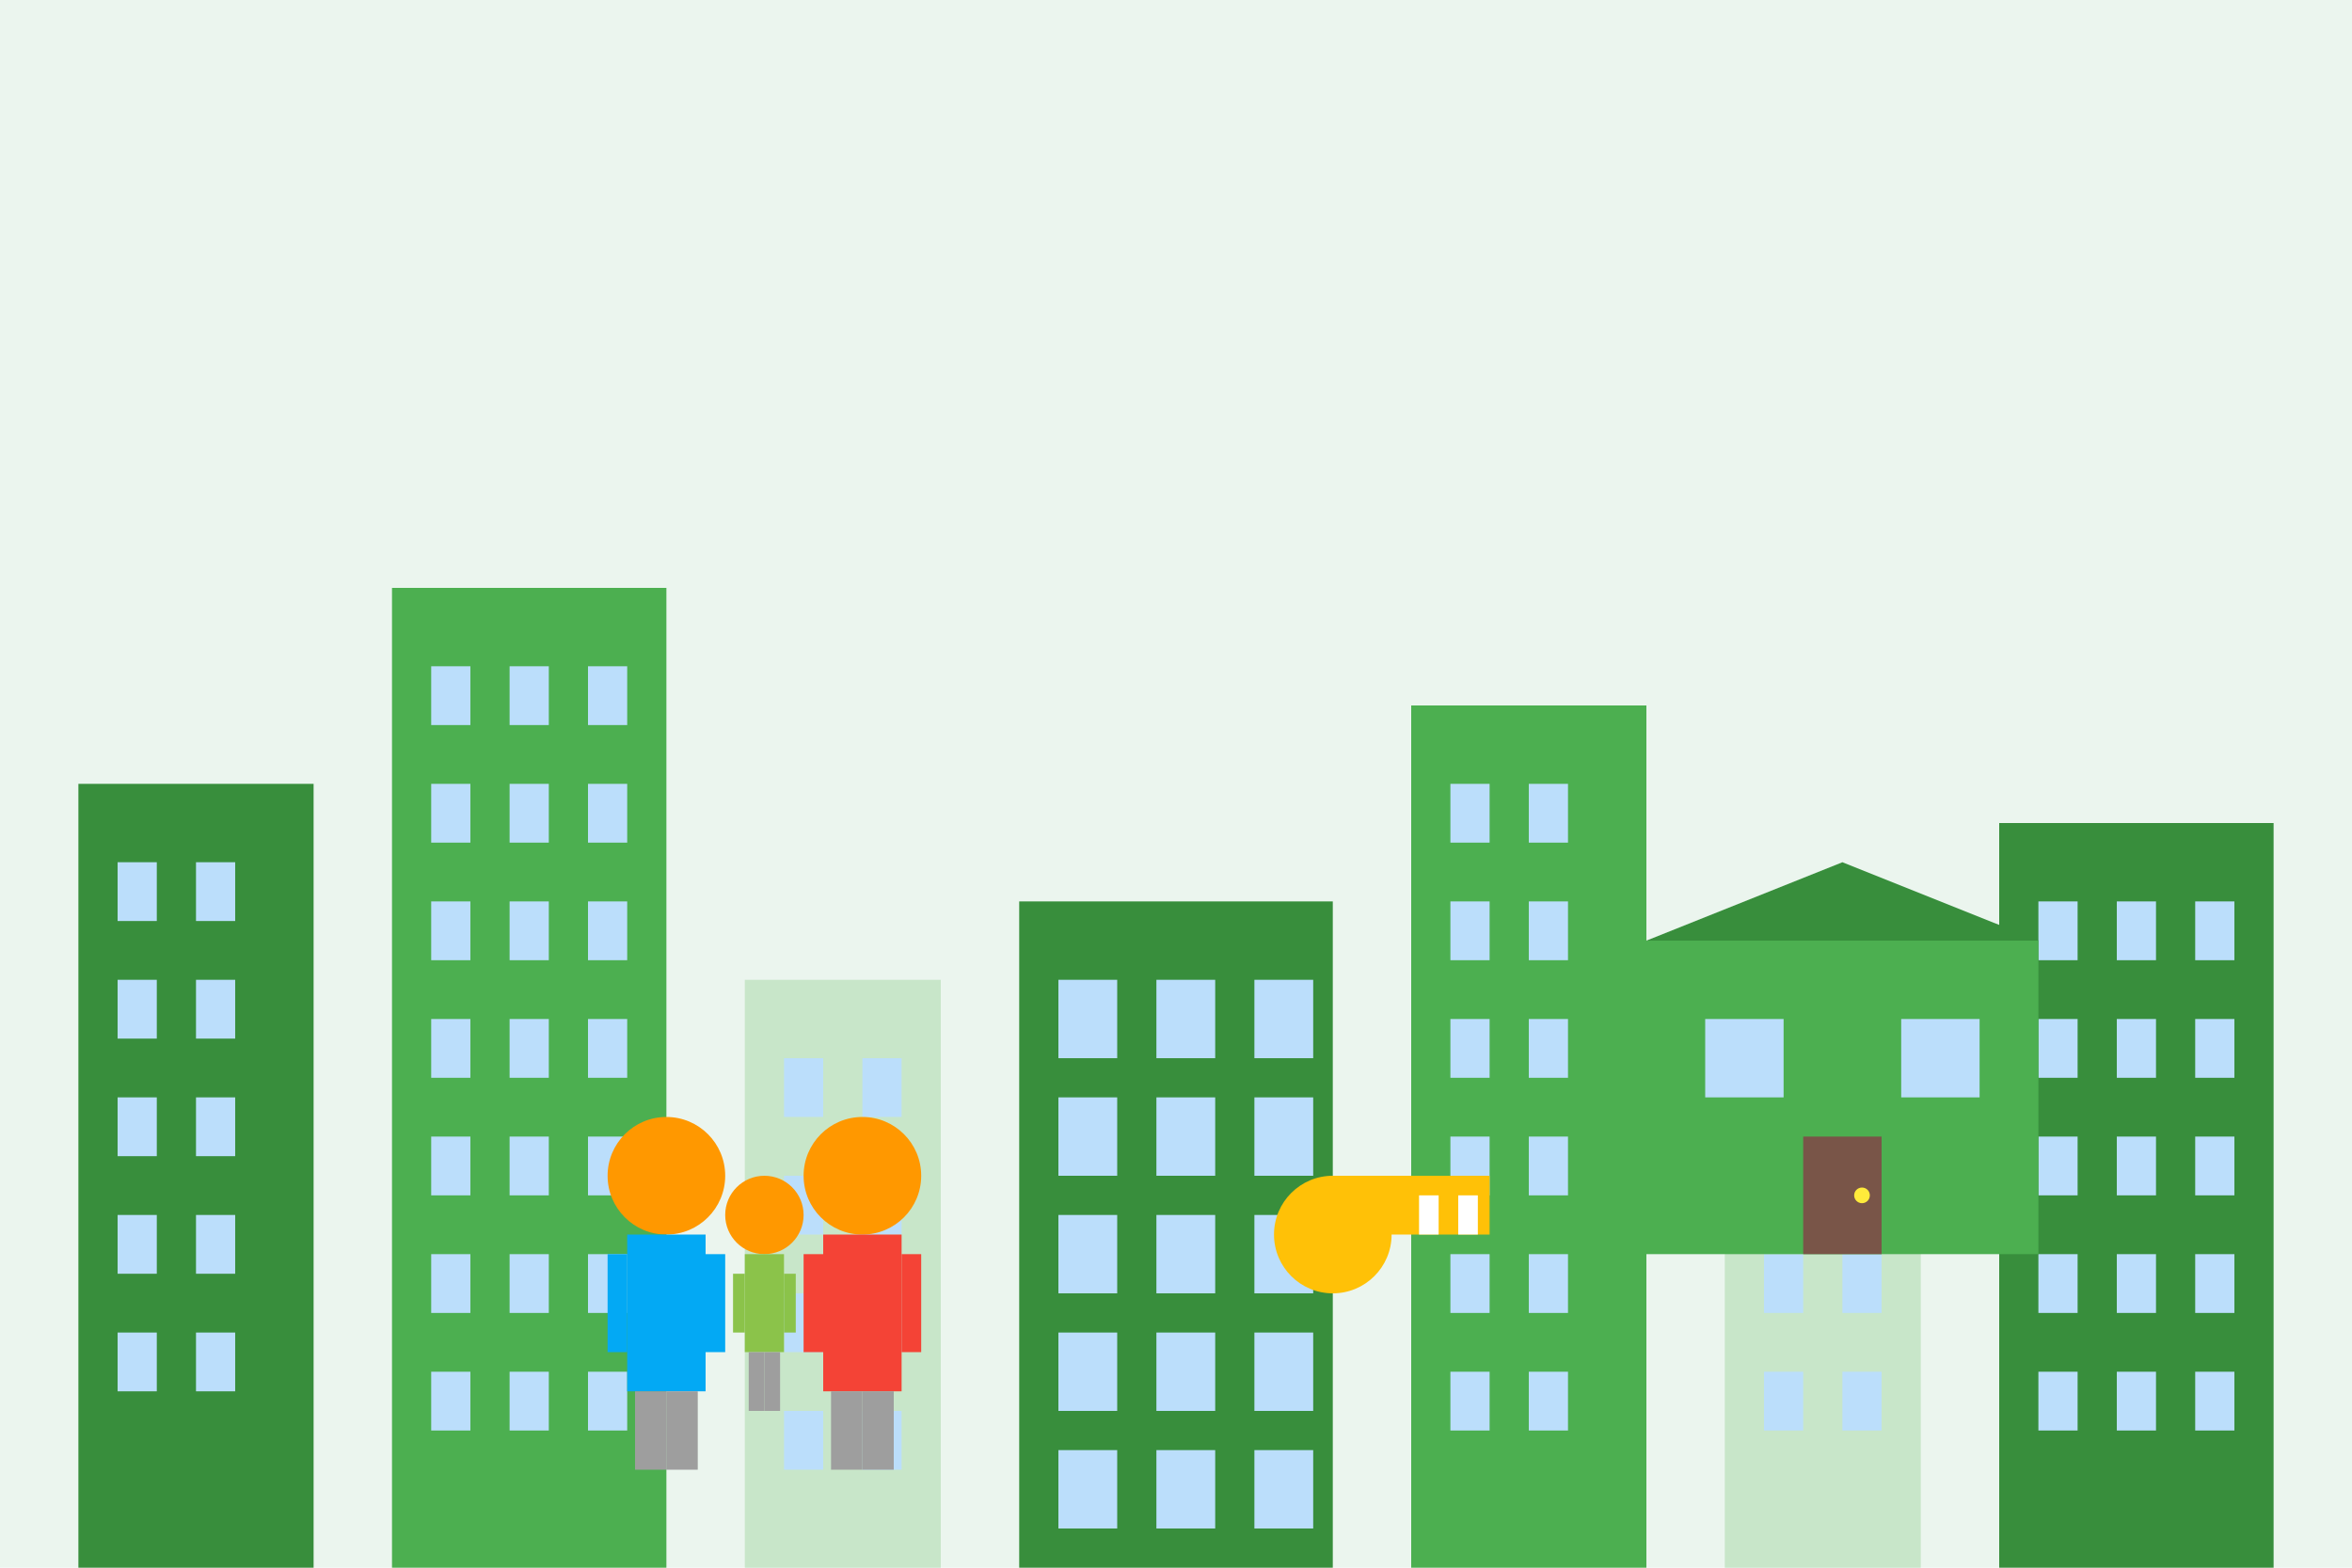 <svg width="600" height="400" viewBox="0 0 600 400" xmlns="http://www.w3.org/2000/svg">
  <!-- Background -->
  <rect width="600" height="400" fill="#EBF5EE" />
  
  <!-- City Skyline -->
  <g transform="translate(0, 150)">
    <!-- Buildings -->
    <rect x="20" y="50" width="60" height="200" fill="#388E3C" />
    <rect x="30" y="70" width="10" height="15" fill="#BBDEFB" />
    <rect x="50" y="70" width="10" height="15" fill="#BBDEFB" />
    <rect x="30" y="100" width="10" height="15" fill="#BBDEFB" />
    <rect x="50" y="100" width="10" height="15" fill="#BBDEFB" />
    <rect x="30" y="130" width="10" height="15" fill="#BBDEFB" />
    <rect x="50" y="130" width="10" height="15" fill="#BBDEFB" />
    <rect x="30" y="160" width="10" height="15" fill="#BBDEFB" />
    <rect x="50" y="160" width="10" height="15" fill="#BBDEFB" />
    <rect x="30" y="190" width="10" height="15" fill="#BBDEFB" />
    <rect x="50" y="190" width="10" height="15" fill="#BBDEFB" />
    
    <rect x="100" y="0" width="70" height="250" fill="#4CAF50" />
    <rect x="110" y="20" width="10" height="15" fill="#BBDEFB" />
    <rect x="130" y="20" width="10" height="15" fill="#BBDEFB" />
    <rect x="150" y="20" width="10" height="15" fill="#BBDEFB" />
    <rect x="110" y="50" width="10" height="15" fill="#BBDEFB" />
    <rect x="130" y="50" width="10" height="15" fill="#BBDEFB" />
    <rect x="150" y="50" width="10" height="15" fill="#BBDEFB" />
    <rect x="110" y="80" width="10" height="15" fill="#BBDEFB" />
    <rect x="130" y="80" width="10" height="15" fill="#BBDEFB" />
    <rect x="150" y="80" width="10" height="15" fill="#BBDEFB" />
    <rect x="110" y="110" width="10" height="15" fill="#BBDEFB" />
    <rect x="130" y="110" width="10" height="15" fill="#BBDEFB" />
    <rect x="150" y="110" width="10" height="15" fill="#BBDEFB" />
    <rect x="110" y="140" width="10" height="15" fill="#BBDEFB" />
    <rect x="130" y="140" width="10" height="15" fill="#BBDEFB" />
    <rect x="150" y="140" width="10" height="15" fill="#BBDEFB" />
    <rect x="110" y="170" width="10" height="15" fill="#BBDEFB" />
    <rect x="130" y="170" width="10" height="15" fill="#BBDEFB" />
    <rect x="150" y="170" width="10" height="15" fill="#BBDEFB" />
    <rect x="110" y="200" width="10" height="15" fill="#BBDEFB" />
    <rect x="130" y="200" width="10" height="15" fill="#BBDEFB" />
    <rect x="150" y="200" width="10" height="15" fill="#BBDEFB" />
    
    <rect x="190" y="100" width="50" height="150" fill="#C8E6C9" />
    <rect x="200" y="120" width="10" height="15" fill="#BBDEFB" />
    <rect x="220" y="120" width="10" height="15" fill="#BBDEFB" />
    <rect x="200" y="150" width="10" height="15" fill="#BBDEFB" />
    <rect x="220" y="150" width="10" height="15" fill="#BBDEFB" />
    <rect x="200" y="180" width="10" height="15" fill="#BBDEFB" />
    <rect x="220" y="180" width="10" height="15" fill="#BBDEFB" />
    <rect x="200" y="210" width="10" height="15" fill="#BBDEFB" />
    <rect x="220" y="210" width="10" height="15" fill="#BBDEFB" />
    
    <rect x="260" y="80" width="80" height="170" fill="#388E3C" />
    <rect x="270" y="100" width="15" height="20" fill="#BBDEFB" />
    <rect x="295" y="100" width="15" height="20" fill="#BBDEFB" />
    <rect x="320" y="100" width="15" height="20" fill="#BBDEFB" />
    <rect x="270" y="130" width="15" height="20" fill="#BBDEFB" />
    <rect x="295" y="130" width="15" height="20" fill="#BBDEFB" />
    <rect x="320" y="130" width="15" height="20" fill="#BBDEFB" />
    <rect x="270" y="160" width="15" height="20" fill="#BBDEFB" />
    <rect x="295" y="160" width="15" height="20" fill="#BBDEFB" />
    <rect x="320" y="160" width="15" height="20" fill="#BBDEFB" />
    <rect x="270" y="190" width="15" height="20" fill="#BBDEFB" />
    <rect x="295" y="190" width="15" height="20" fill="#BBDEFB" />
    <rect x="320" y="190" width="15" height="20" fill="#BBDEFB" />
    <rect x="270" y="220" width="15" height="20" fill="#BBDEFB" />
    <rect x="295" y="220" width="15" height="20" fill="#BBDEFB" />
    <rect x="320" y="220" width="15" height="20" fill="#BBDEFB" />
    
    <rect x="360" y="30" width="60" height="220" fill="#4CAF50" />
    <rect x="370" y="50" width="10" height="15" fill="#BBDEFB" />
    <rect x="390" y="50" width="10" height="15" fill="#BBDEFB" />
    <rect x="370" y="80" width="10" height="15" fill="#BBDEFB" />
    <rect x="390" y="80" width="10" height="15" fill="#BBDEFB" />
    <rect x="370" y="110" width="10" height="15" fill="#BBDEFB" />
    <rect x="390" y="110" width="10" height="15" fill="#BBDEFB" />
    <rect x="370" y="140" width="10" height="15" fill="#BBDEFB" />
    <rect x="390" y="140" width="10" height="15" fill="#BBDEFB" />
    <rect x="370" y="170" width="10" height="15" fill="#BBDEFB" />
    <rect x="390" y="170" width="10" height="15" fill="#BBDEFB" />
    <rect x="370" y="200" width="10" height="15" fill="#BBDEFB" />
    <rect x="390" y="200" width="10" height="15" fill="#BBDEFB" />
    
    <rect x="440" y="120" width="50" height="130" fill="#C8E6C9" />
    <rect x="450" y="140" width="10" height="15" fill="#BBDEFB" />
    <rect x="470" y="140" width="10" height="15" fill="#BBDEFB" />
    <rect x="450" y="170" width="10" height="15" fill="#BBDEFB" />
    <rect x="470" y="170" width="10" height="15" fill="#BBDEFB" />
    <rect x="450" y="200" width="10" height="15" fill="#BBDEFB" />
    <rect x="470" y="200" width="10" height="15" fill="#BBDEFB" />
    
    <rect x="510" y="60" width="70" height="190" fill="#388E3C" />
    <rect x="520" y="80" width="10" height="15" fill="#BBDEFB" />
    <rect x="540" y="80" width="10" height="15" fill="#BBDEFB" />
    <rect x="560" y="80" width="10" height="15" fill="#BBDEFB" />
    <rect x="520" y="110" width="10" height="15" fill="#BBDEFB" />
    <rect x="540" y="110" width="10" height="15" fill="#BBDEFB" />
    <rect x="560" y="110" width="10" height="15" fill="#BBDEFB" />
    <rect x="520" y="140" width="10" height="15" fill="#BBDEFB" />
    <rect x="540" y="140" width="10" height="15" fill="#BBDEFB" />
    <rect x="560" y="140" width="10" height="15" fill="#BBDEFB" />
    <rect x="520" y="170" width="10" height="15" fill="#BBDEFB" />
    <rect x="540" y="170" width="10" height="15" fill="#BBDEFB" />
    <rect x="560" y="170" width="10" height="15" fill="#BBDEFB" />
    <rect x="520" y="200" width="10" height="15" fill="#BBDEFB" />
    <rect x="540" y="200" width="10" height="15" fill="#BBDEFB" />
    <rect x="560" y="200" width="10" height="15" fill="#BBDEFB" />
  </g>
  
  <!-- House in foreground -->
  <g transform="translate(420, 220)">
    <!-- House body -->
    <rect x="0" y="20" width="100" height="80" fill="#4CAF50" />
    <!-- Roof -->
    <polygon points="0,20 50,0 100,20" fill="#388E3C" />
    <!-- Door -->
    <rect x="40" y="70" width="20" height="30" fill="#795548" />
    <circle cx="55" cy="85" r="2" fill="#FFEB3B" />
    <!-- Windows -->
    <rect x="15" y="40" width="20" height="20" fill="#BBDEFB" />
    <rect x="65" y="40" width="20" height="20" fill="#BBDEFB" />
  </g>
  
  <!-- Family in foreground -->
  <g transform="translate(150, 280)">
    <!-- Adult 1 -->
    <circle cx="20" cy="20" r="15" fill="#FF9800" />
    <rect x="10" y="35" width="20" height="40" fill="#03A9F4" />
    <rect x="5" y="40" width="5" height="25" fill="#03A9F4" />
    <rect x="30" y="40" width="5" height="25" fill="#03A9F4" />
    <rect x="12" y="75" width="8" height="20" fill="#9E9E9E" />
    <rect x="20" y="75" width="8" height="20" fill="#9E9E9E" />
    
    <!-- Adult 2 -->
    <circle cx="70" cy="20" r="15" fill="#FF9800" />
    <rect x="60" y="35" width="20" height="40" fill="#F44336" />
    <rect x="55" y="40" width="5" height="25" fill="#F44336" />
    <rect x="80" y="40" width="5" height="25" fill="#F44336" />
    <rect x="62" y="75" width="8" height="20" fill="#9E9E9E" />
    <rect x="70" y="75" width="8" height="20" fill="#9E9E9E" />
    
    <!-- Child -->
    <circle cx="45" cy="30" r="10" fill="#FF9800" />
    <rect x="40" y="40" width="10" height="25" fill="#8BC34A" />
    <rect x="37" y="45" width="3" height="15" fill="#8BC34A" />
    <rect x="50" y="45" width="3" height="15" fill="#8BC34A" />
    <rect x="41" y="65" width="4" height="15" fill="#9E9E9E" />
    <rect x="45" y="65" width="4" height="15" fill="#9E9E9E" />
  </g>
  
  <!-- Key -->
  <g transform="translate(320, 300)">
    <circle cx="20" cy="15" r="15" fill="#FFC107" />
    <rect x="20" y="0" width="40" height="15" fill="#FFC107" />
    <rect x="42" y="5" width="5" height="10" fill="#FFFFFF" />
    <rect x="52" y="5" width="5" height="10" fill="#FFFFFF" />
  </g>
</svg>
